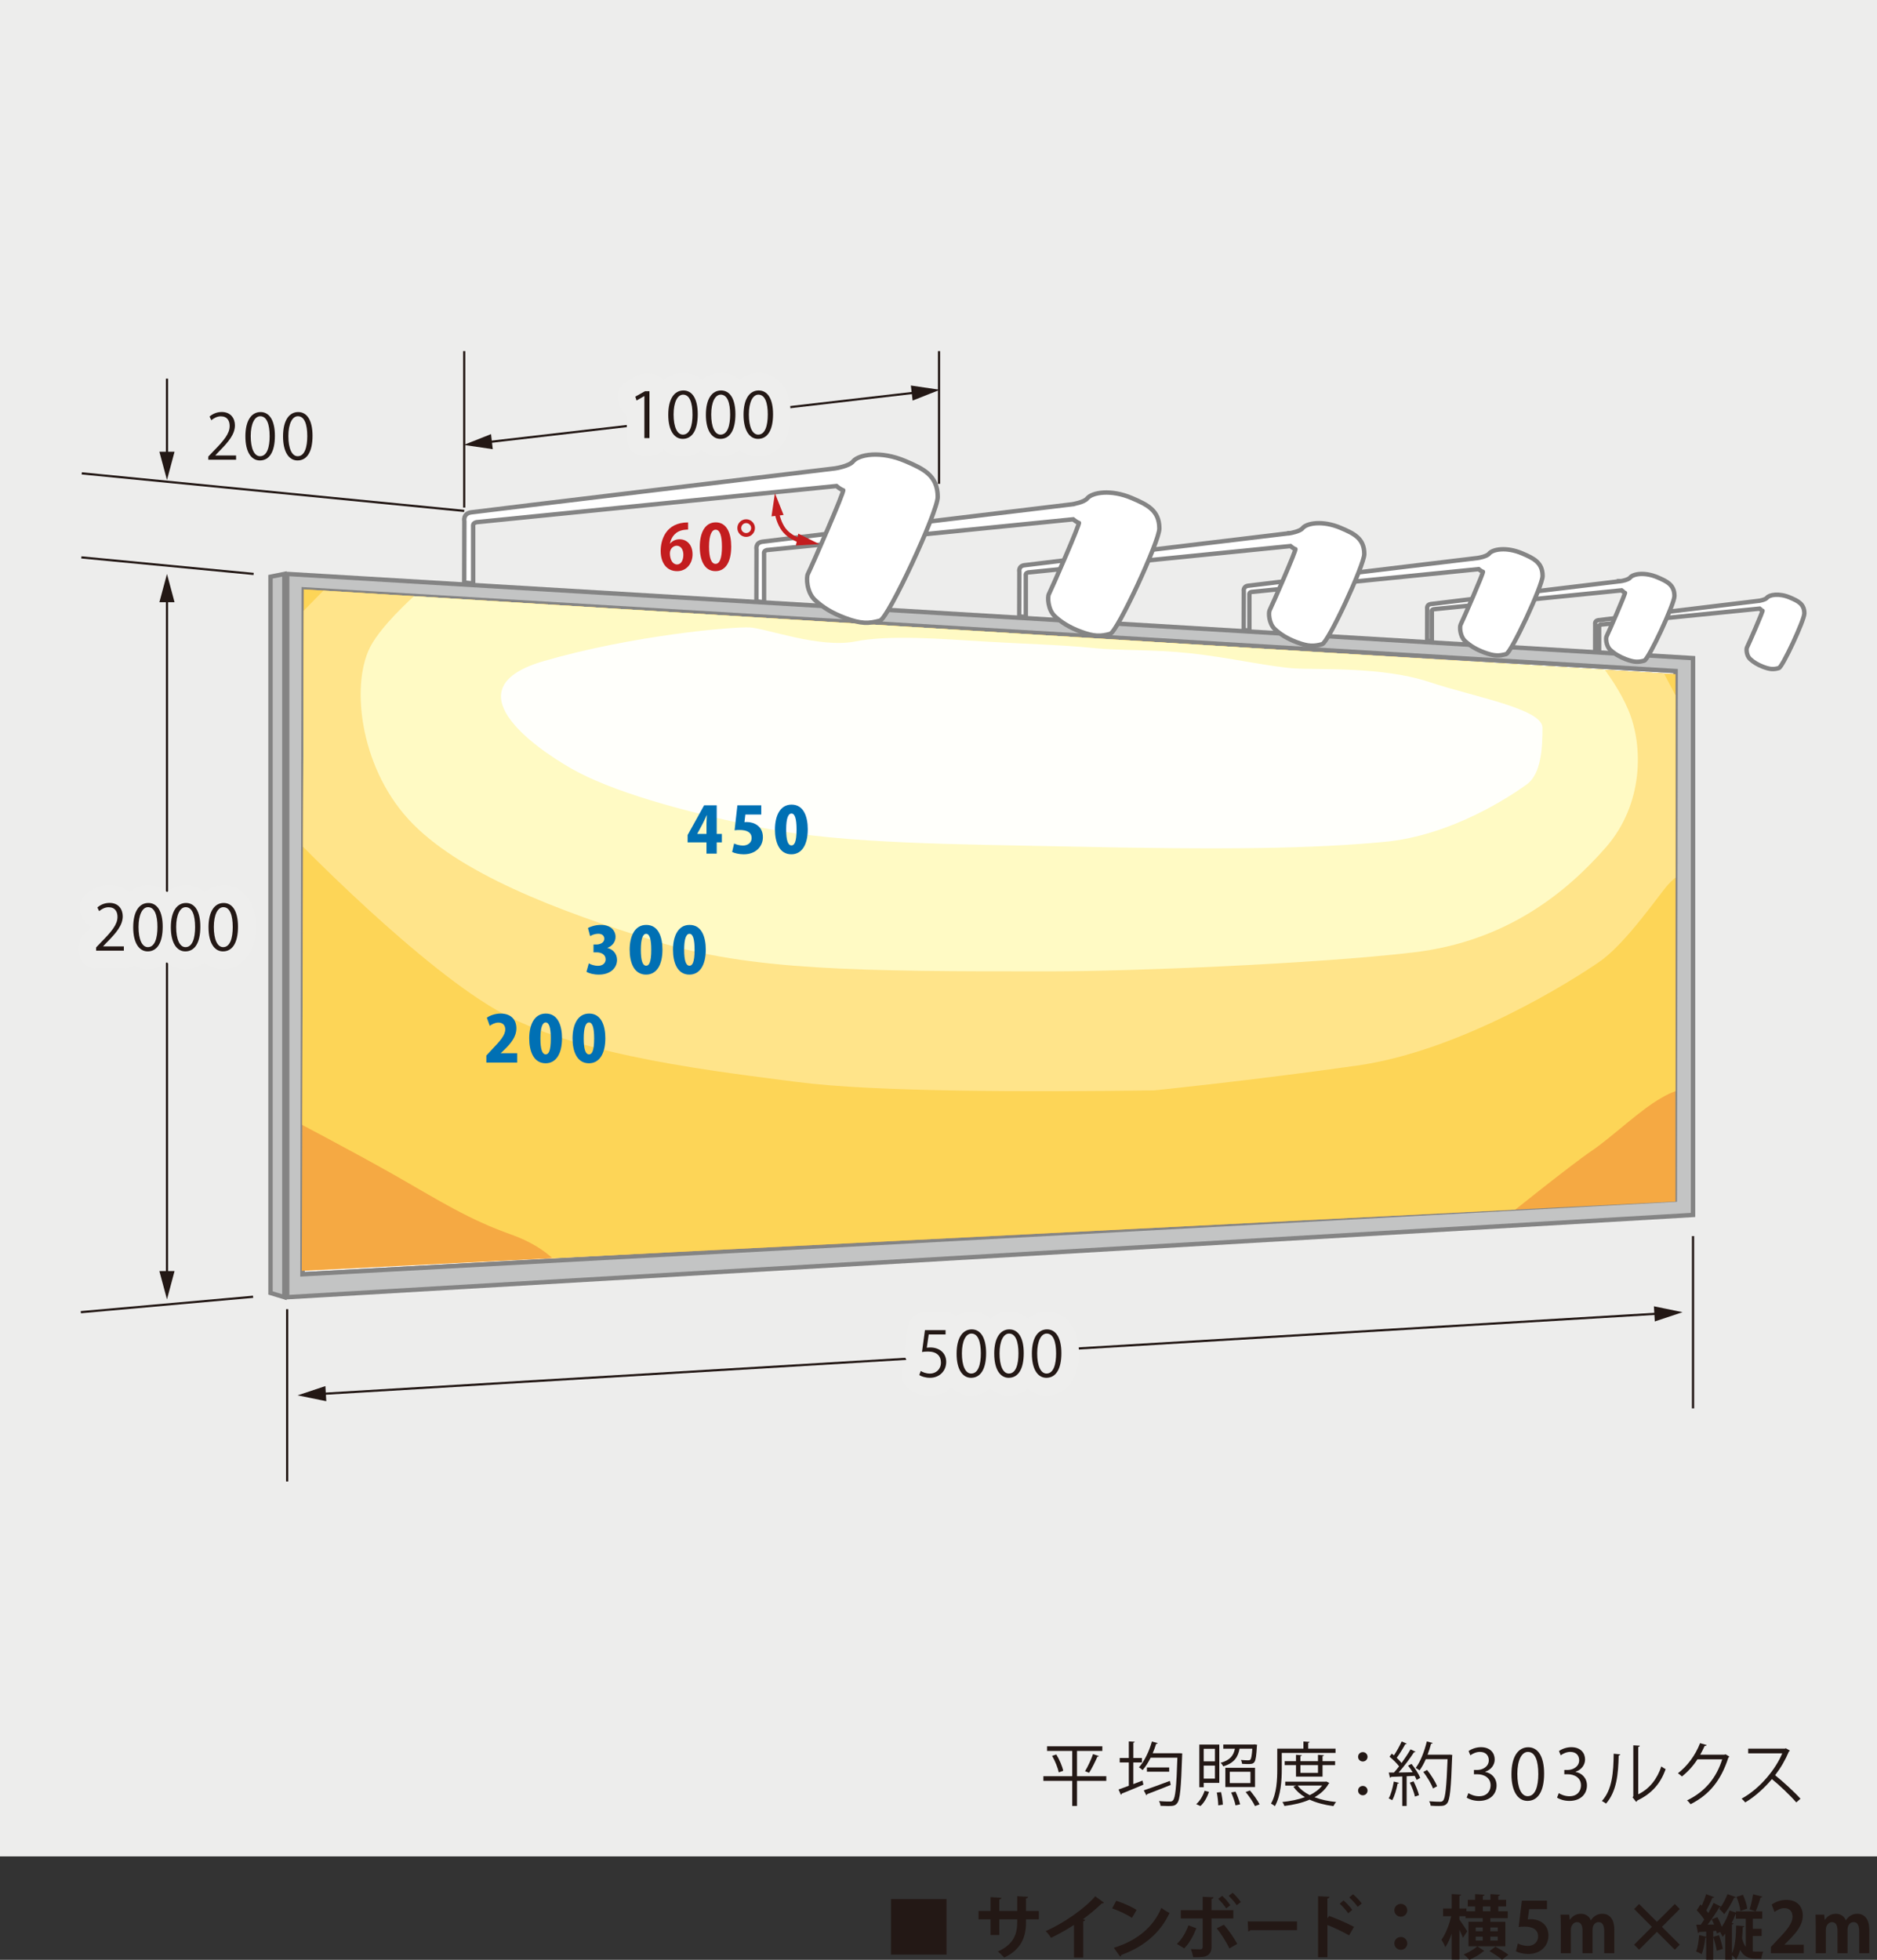 <?xml version="1.0" encoding="UTF-8"?>
<svg id="_レイヤー_2" data-name="レイヤー 2" xmlns="http://www.w3.org/2000/svg" width="213.376" height="222.742" xmlns:xlink="http://www.w3.org/1999/xlink" viewBox="0 0 213.376 222.742">
  <rect x="0" y="0" width="213.376" height="222.742" fill="#333333" stroke="none"/>
  <defs>
    <style>
      .cls-1 {
        clip-path: url(#clippath);
      }

      .cls-2, .cls-3, .cls-4, .cls-5, .cls-6 {
        fill: none;
      }

      .cls-2, .cls-7, .cls-8, .cls-9, .cls-10, .cls-11, .cls-12, .cls-13, .cls-14, .cls-15, .cls-16 {
        stroke-width: 0px;
      }

      .cls-17 {
        clip-path: url(#clippath-1);
      }

      .cls-18, .cls-19, .cls-4, .cls-5, .cls-6 {
        stroke-miterlimit: 10;
      }

      .cls-18, .cls-19, .cls-5 {
        stroke: #848484;
      }

      .cls-18, .cls-19, .cls-5, .cls-6 {
        stroke-width: .5px;
      }

      .cls-18, .cls-9 {
        fill: #fff;
      }

      .cls-19 {
        fill: #c3c4c4;
      }

      .cls-3 {
        stroke: #eeeeed;
        stroke-linecap: round;
        stroke-linejoin: round;
        stroke-width: 4px;
      }

      .cls-7 {
        fill: #231815;
      }

      .cls-8 {
        fill: #c31d1f;
      }

      .cls-10 {
        fill: #ffe48a;
      }

      .cls-11 {
        fill: #ededec;
      }

      .cls-12 {
        fill: #fffac4;
      }

      .cls-13 {
        fill: #f5a943;
      }

      .cls-14 {
        fill: #fffffb;
      }

      .cls-15 {
        fill: #fdd557;
      }

      .cls-16 {
        fill: #0070b4;
      }

      .cls-4 {
        stroke: #231815;
        stroke-width: .25px;
      }

      .cls-6 {
        stroke: #c31d1f;
      }
    </style>
    <clipPath id="clippath">
      <polygon class="cls-2" points="190.389 136.357 34.382 144.828 34.53 66.985 190.483 76.268 190.389 136.357"/>
    </clipPath>
    <clipPath id="clippath-1">
      <polygon class="cls-2" points="190.47 136.561 34.307 144.442 34.538 66.989 190.46 76.632 190.47 136.561"/>
    </clipPath>
  </defs>
  <g id="_レイヤー_1-2" data-name="レイヤー 1">
    <g>
      <rect class="cls-11" width="213.376" height="210.99"/>
      <g>
        <g>
          <line class="cls-4" x1="28.832" y1="65.23" x2="9.251" y2="63.351"/>
          <line class="cls-4" x1="52.769" y1="58.068" x2="9.294" y2="53.8"/>
          <line class="cls-4" x1="28.772" y1="147.385" x2="9.19" y2="149.136"/>
          <g>
            <line class="cls-4" x1="18.982" y1="67.858" x2="18.982" y2="145.055"/>
            <polygon class="cls-7" points="18.119 68.446 18.982 65.23 19.843 68.446 18.119 68.446"/>
            <polygon class="cls-7" points="18.119 144.467 18.982 147.683 19.843 144.467 18.119 144.467"/>
          </g>
          <g>
            <line class="cls-4" x1="18.982" y1="43.038" x2="18.982" y2="51.927"/>
            <polygon class="cls-7" points="18.119 51.34 18.982 54.556 19.843 51.34 18.119 51.34"/>
          </g>
          <g>
            <g>
              <path class="cls-7" d="m14.081,108.047h-3.155v-.363l.521-.548c1.265-1.282,1.908-2.058,1.908-2.927,0-.569-.25-1.097-1.018-1.097-.429,0-.814.235-1.068.441l-.2-.412c.327-.292.811-.521,1.382-.521,1.076,0,1.502.784,1.502,1.517,0,1.003-.705,1.858-1.808,2.969l-.421.442v.014h2.356v.484h0Z"/>
              <path class="cls-7" d="m15.143,105.397c0-1.866.725-2.769,1.721-2.769,1.013,0,1.632.953,1.632,2.698,0,1.851-.65,2.805-1.708,2.805-.969,0-1.646-.955-1.646-2.734h.001Zm2.756-.043c0-1.332-.32-2.25-1.069-2.25-.632,0-1.082.848-1.082,2.25s.392,2.293,1.061,2.293c.79,0,1.09-1.026,1.09-2.293h0Z"/>
              <path class="cls-7" d="m19.422,105.397c0-1.866.727-2.769,1.724-2.769,1.011,0,1.629.953,1.629,2.698,0,1.851-.647,2.805-1.708,2.805-.969,0-1.645-.955-1.645-2.734Zm2.756-.043c0-1.332-.321-2.25-1.069-2.25-.632,0-1.082.848-1.082,2.25s.392,2.293,1.063,2.293c.79,0,1.09-1.026,1.09-2.293h-.001Z"/>
              <path class="cls-7" d="m23.703,105.397c0-1.866.726-2.769,1.723-2.769,1.01,0,1.629.953,1.629,2.698,0,1.851-.647,2.805-1.708,2.805-.968,0-1.642-.955-1.642-2.734h-.001Zm2.754-.043c0-1.332-.321-2.25-1.065-2.25-.635,0-1.084.848-1.084,2.25s.392,2.293,1.06,2.293c.79,0,1.09-1.026,1.09-2.293h-.001Z"/>
            </g>
            <g>
              <path class="cls-3" d="m14.081,108.047h-3.155v-.363l.521-.548c1.265-1.282,1.908-2.058,1.908-2.927,0-.569-.25-1.097-1.018-1.097-.429,0-.814.235-1.068.441l-.2-.412c.327-.292.811-.521,1.382-.521,1.076,0,1.502.784,1.502,1.517,0,1.003-.705,1.858-1.808,2.969l-.421.442v.014h2.356v.484h0Z"/>
              <path class="cls-3" d="m15.143,105.397c0-1.866.725-2.769,1.721-2.769,1.013,0,1.632.953,1.632,2.698,0,1.851-.65,2.805-1.708,2.805-.969,0-1.646-.955-1.646-2.734h.001Zm2.756-.043c0-1.332-.32-2.25-1.069-2.25-.632,0-1.082.848-1.082,2.25s.392,2.293,1.061,2.293c.79,0,1.09-1.026,1.09-2.293h0Z"/>
              <path class="cls-3" d="m19.422,105.397c0-1.866.727-2.769,1.724-2.769,1.011,0,1.629.953,1.629,2.698,0,1.851-.647,2.805-1.708,2.805-.969,0-1.645-.955-1.645-2.734Zm2.756-.043c0-1.332-.321-2.25-1.069-2.25-.632,0-1.082.848-1.082,2.25s.392,2.293,1.063,2.293c.79,0,1.09-1.026,1.09-2.293h-.001Z"/>
              <path class="cls-3" d="m23.703,105.397c0-1.866.726-2.769,1.723-2.769,1.01,0,1.629.953,1.629,2.698,0,1.851-.647,2.805-1.708,2.805-.968,0-1.642-.955-1.642-2.734h-.001Zm2.754-.043c0-1.332-.321-2.25-1.065-2.25-.635,0-1.084.848-1.084,2.25s.392,2.293,1.06,2.293c.79,0,1.09-1.026,1.09-2.293h-.001Z"/>
            </g>
            <g>
              <path class="cls-7" d="m14.081,108.047h-3.155v-.363l.521-.548c1.265-1.282,1.908-2.058,1.908-2.927,0-.569-.25-1.097-1.018-1.097-.429,0-.814.235-1.068.441l-.2-.412c.327-.292.811-.521,1.382-.521,1.076,0,1.502.784,1.502,1.517,0,1.003-.705,1.858-1.808,2.969l-.421.442v.014h2.356v.484h0Z"/>
              <path class="cls-7" d="m15.143,105.397c0-1.866.725-2.769,1.721-2.769,1.013,0,1.632.953,1.632,2.698,0,1.851-.65,2.805-1.708,2.805-.969,0-1.646-.955-1.646-2.734h.001Zm2.756-.043c0-1.332-.32-2.25-1.069-2.25-.632,0-1.082.848-1.082,2.25s.392,2.293,1.061,2.293c.79,0,1.09-1.026,1.09-2.293h0Z"/>
              <path class="cls-7" d="m19.422,105.397c0-1.866.727-2.769,1.724-2.769,1.011,0,1.629.953,1.629,2.698,0,1.851-.647,2.805-1.708,2.805-.969,0-1.645-.955-1.645-2.734Zm2.756-.043c0-1.332-.321-2.25-1.069-2.25-.632,0-1.082.848-1.082,2.25s.392,2.293,1.063,2.293c.79,0,1.09-1.026,1.09-2.293h-.001Z"/>
              <path class="cls-7" d="m23.703,105.397c0-1.866.726-2.769,1.723-2.769,1.01,0,1.629.953,1.629,2.698,0,1.851-.647,2.805-1.708,2.805-.968,0-1.642-.955-1.642-2.734h-.001Zm2.754-.043c0-1.332-.321-2.25-1.065-2.25-.635,0-1.084.848-1.084,2.25s.392,2.293,1.06,2.293c.79,0,1.09-1.026,1.09-2.293h-.001Z"/>
            </g>
          </g>
          <g>
            <path class="cls-7" d="m26.836,52.251h-3.155v-.363l.519-.548c1.268-1.281,1.908-2.057,1.908-2.926,0-.569-.249-1.097-1.018-1.097-.426,0-.811.235-1.068.442l-.2-.413c.327-.292.811-.521,1.382-.521,1.076,0,1.502.782,1.502,1.516,0,1.003-.705,1.858-1.808,2.969l-.419.442v.013h2.358v.485h-.001Z"/>
            <path class="cls-7" d="m27.896,49.601c0-1.866.728-2.769,1.725-2.769,1.01,0,1.629.955,1.629,2.698,0,1.851-.647,2.805-1.708,2.805-.968,0-1.645-.953-1.645-2.734h-.001Zm2.756-.043c0-1.331-.321-2.25-1.068-2.25-.632,0-1.082.847-1.082,2.25s.391,2.293,1.063,2.293c.79,0,1.089-1.026,1.089-2.293h-.001Z"/>
            <path class="cls-7" d="m32.176,49.601c0-1.866.726-2.769,1.723-2.769,1.011,0,1.629.955,1.629,2.698,0,1.851-.647,2.805-1.708,2.805-.969,0-1.644-.953-1.644-2.734Zm2.754-.043c0-1.331-.32-2.25-1.066-2.25-.635,0-1.082.847-1.082,2.25s.392,2.293,1.059,2.293c.79,0,1.09-1.026,1.09-2.293Z"/>
          </g>
          <line class="cls-4" x1="32.643" y1="148.797" x2="32.643" y2="168.378"/>
          <line class="cls-4" x1="192.462" y1="140.49" x2="192.462" y2="160.072"/>
          <g>
            <line class="cls-4" x1="36.454" y1="158.431" x2="188.652" y2="149.294"/>
            <polygon class="cls-7" points="37.093 159.255 33.829 158.588 36.989 157.535 37.093 159.255"/>
            <polygon class="cls-7" points="188.116 150.19 191.274 149.136 188.014 148.468 188.116 150.19"/>
          </g>
          <g>
            <g>
              <path class="cls-7" d="m107.491,151.176v.49h-1.915l-.22,1.511c.113-.014.226-.029.413-.029.945,0,1.794.563,1.794,1.637,0,1.053-.784,1.809-1.837,1.809-.534,0-.984-.156-1.224-.313l.171-.463c.199.137.59.298,1.052.298.669,0,1.247-.49,1.24-1.26,0-.734-.471-1.245-1.468-1.245-.285,0-.505.021-.684.05l.334-2.485h2.343,0Z"/>
              <path class="cls-7" d="m108.745,153.861c0-1.866.726-2.769,1.723-2.769,1.011,0,1.632.955,1.632,2.698,0,1.851-.65,2.805-1.711,2.805-.966,0-1.644-.953-1.644-2.734Zm2.756-.043c0-1.332-.323-2.25-1.068-2.25-.635,0-1.084.847-1.084,2.25s.392,2.293,1.062,2.293c.79,0,1.09-1.026,1.09-2.293h-.001Z"/>
              <path class="cls-7" d="m113.023,153.861c0-1.866.726-2.769,1.723-2.769,1.013,0,1.632.955,1.632,2.698,0,1.851-.648,2.805-1.708,2.805-.968,0-1.645-.953-1.645-2.734h-.001Zm2.755-.043c0-1.332-.32-2.25-1.068-2.25-.633,0-1.082.847-1.082,2.25s.392,2.293,1.061,2.293c.79,0,1.089-1.026,1.089-2.293Z"/>
              <path class="cls-7" d="m117.302,153.861c0-1.866.727-2.769,1.724-2.769,1.011,0,1.631.955,1.631,2.698,0,1.851-.647,2.805-1.708,2.805-.969,0-1.645-.953-1.645-2.734h-.001Zm2.755-.043c0-1.332-.32-2.25-1.068-2.25-.633,0-1.082.847-1.082,2.25s.392,2.293,1.061,2.293c.79,0,1.09-1.026,1.09-2.293h-.001Z"/>
            </g>
            <g>
              <path class="cls-3" d="m107.491,151.176v.49h-1.915l-.22,1.511c.113-.014.226-.029.413-.029.945,0,1.794.563,1.794,1.637,0,1.053-.784,1.809-1.837,1.809-.534,0-.984-.156-1.224-.313l.171-.463c.199.137.59.298,1.052.298.669,0,1.247-.49,1.24-1.26,0-.734-.471-1.245-1.468-1.245-.285,0-.505.021-.684.05l.334-2.485h2.343,0Z"/>
              <path class="cls-3" d="m108.745,153.861c0-1.866.726-2.769,1.723-2.769,1.011,0,1.632.955,1.632,2.698,0,1.851-.65,2.805-1.711,2.805-.966,0-1.644-.953-1.644-2.734Zm2.756-.043c0-1.332-.323-2.25-1.068-2.25-.635,0-1.084.847-1.084,2.25s.392,2.293,1.062,2.293c.79,0,1.09-1.026,1.09-2.293h-.001Z"/>
              <path class="cls-3" d="m113.023,153.861c0-1.866.726-2.769,1.723-2.769,1.013,0,1.632.955,1.632,2.698,0,1.851-.648,2.805-1.708,2.805-.968,0-1.645-.953-1.645-2.734h-.001Zm2.755-.043c0-1.332-.32-2.25-1.068-2.25-.633,0-1.082.847-1.082,2.25s.392,2.293,1.061,2.293c.79,0,1.089-1.026,1.089-2.293Z"/>
              <path class="cls-3" d="m117.302,153.861c0-1.866.727-2.769,1.724-2.769,1.011,0,1.631.955,1.631,2.698,0,1.851-.647,2.805-1.708,2.805-.969,0-1.645-.953-1.645-2.734h-.001Zm2.755-.043c0-1.332-.32-2.25-1.068-2.25-.633,0-1.082.847-1.082,2.25s.392,2.293,1.061,2.293c.79,0,1.09-1.026,1.09-2.293h-.001Z"/>
            </g>
            <g>
              <path class="cls-7" d="m107.491,151.176v.49h-1.915l-.22,1.511c.113-.014.226-.029.413-.029.945,0,1.794.563,1.794,1.637,0,1.053-.784,1.809-1.837,1.809-.534,0-.984-.156-1.224-.313l.171-.463c.199.137.59.298,1.052.298.669,0,1.247-.49,1.24-1.26,0-.734-.471-1.245-1.468-1.245-.285,0-.505.021-.684.05l.334-2.485h2.343,0Z"/>
              <path class="cls-7" d="m108.745,153.861c0-1.866.726-2.769,1.723-2.769,1.011,0,1.632.955,1.632,2.698,0,1.851-.65,2.805-1.711,2.805-.966,0-1.644-.953-1.644-2.734Zm2.756-.043c0-1.332-.323-2.25-1.068-2.25-.635,0-1.084.847-1.084,2.25s.392,2.293,1.062,2.293c.79,0,1.09-1.026,1.09-2.293h-.001Z"/>
              <path class="cls-7" d="m113.023,153.861c0-1.866.726-2.769,1.723-2.769,1.013,0,1.632.955,1.632,2.698,0,1.851-.648,2.805-1.708,2.805-.968,0-1.645-.953-1.645-2.734h-.001Zm2.755-.043c0-1.332-.32-2.25-1.068-2.25-.633,0-1.082.847-1.082,2.25s.392,2.293,1.061,2.293c.79,0,1.089-1.026,1.089-2.293Z"/>
              <path class="cls-7" d="m117.302,153.861c0-1.866.727-2.769,1.724-2.769,1.011,0,1.631.955,1.631,2.698,0,1.851-.647,2.805-1.708,2.805-.969,0-1.645-.953-1.645-2.734h-.001Zm2.755-.043c0-1.332-.32-2.25-1.068-2.25-.633,0-1.082.847-1.082,2.25s.392,2.293,1.061,2.293c.79,0,1.09-1.026,1.09-2.293h-.001Z"/>
            </g>
          </g>
          <line class="cls-4" x1="52.769" y1="57.687" x2="52.769" y2="39.906"/>
          <line class="cls-4" x1="106.749" y1="54.99" x2="106.749" y2="39.906"/>
          <g>
            <line class="cls-4" x1="55.336" y1="50.264" x2="104.23" y2="44.604"/>
            <polygon class="cls-7" points="56.017 51.053 52.723 50.566 55.82 49.341 56.017 51.053"/>
            <polygon class="cls-7" points="103.746 45.529 106.84 44.302 103.546 43.815 103.746 45.529"/>
          </g>
          <g>
            <g>
              <path class="cls-7" d="m73.253,49.794v-4.777h-.014l-.876.505-.141-.442,1.103-.619h.505v5.334h-.577Z"/>
              <path class="cls-7" d="m75.968,47.146c0-1.866.725-2.769,1.723-2.769,1.01,0,1.629.955,1.629,2.698,0,1.851-.647,2.805-1.708,2.805-.969,0-1.644-.955-1.644-2.734Zm2.754-.042c0-1.332-.32-2.25-1.066-2.25-.635,0-1.082.848-1.082,2.25s.392,2.293,1.06,2.293c.792,0,1.09-1.026,1.09-2.293h-.001Z"/>
              <path class="cls-7" d="m80.246,47.146c0-1.866.726-2.769,1.723-2.769,1.011,0,1.632.955,1.632,2.698,0,1.851-.65,2.805-1.711,2.805-.966,0-1.644-.955-1.644-2.734Zm2.756-.042c0-1.332-.322-2.25-1.068-2.25-.635,0-1.084.848-1.084,2.25s.392,2.293,1.063,2.293c.79,0,1.09-1.026,1.09-2.293h-.001Z"/>
              <path class="cls-7" d="m84.525,47.146c0-1.866.726-2.769,1.723-2.769,1.013,0,1.632.955,1.632,2.698,0,1.851-.648,2.805-1.708,2.805-.968,0-1.646-.955-1.646-2.734h0Zm2.756-.042c0-1.332-.32-2.25-1.068-2.25-.632,0-1.082.848-1.082,2.25s.392,2.293,1.061,2.293c.79,0,1.089-1.026,1.089-2.293Z"/>
            </g>
            <g>
              <path class="cls-3" d="m73.253,49.794v-4.777h-.014l-.876.505-.141-.442,1.103-.619h.505v5.334h-.577Z"/>
              <path class="cls-3" d="m75.968,47.146c0-1.866.725-2.769,1.723-2.769,1.01,0,1.629.955,1.629,2.698,0,1.851-.647,2.805-1.708,2.805-.969,0-1.644-.955-1.644-2.734Zm2.754-.042c0-1.332-.32-2.25-1.066-2.25-.635,0-1.082.848-1.082,2.25s.392,2.293,1.06,2.293c.792,0,1.09-1.026,1.09-2.293h-.001Z"/>
              <path class="cls-3" d="m80.246,47.146c0-1.866.726-2.769,1.723-2.769,1.011,0,1.632.955,1.632,2.698,0,1.851-.65,2.805-1.711,2.805-.966,0-1.644-.955-1.644-2.734Zm2.756-.042c0-1.332-.322-2.25-1.068-2.25-.635,0-1.084.848-1.084,2.25s.392,2.293,1.063,2.293c.79,0,1.09-1.026,1.09-2.293h-.001Z"/>
              <path class="cls-3" d="m84.525,47.146c0-1.866.726-2.769,1.723-2.769,1.013,0,1.632.955,1.632,2.698,0,1.851-.648,2.805-1.708,2.805-.968,0-1.646-.955-1.646-2.734h0Zm2.756-.042c0-1.332-.32-2.25-1.068-2.25-.632,0-1.082.848-1.082,2.25s.392,2.293,1.061,2.293c.79,0,1.089-1.026,1.089-2.293Z"/>
            </g>
            <g>
              <path class="cls-7" d="m73.253,49.794v-4.777h-.014l-.876.505-.141-.442,1.103-.619h.505v5.334h-.577Z"/>
              <path class="cls-7" d="m75.968,47.146c0-1.866.725-2.769,1.723-2.769,1.01,0,1.629.955,1.629,2.698,0,1.851-.647,2.805-1.708,2.805-.969,0-1.644-.955-1.644-2.734Zm2.754-.042c0-1.332-.32-2.25-1.066-2.25-.635,0-1.082.848-1.082,2.25s.392,2.293,1.06,2.293c.792,0,1.09-1.026,1.09-2.293h-.001Z"/>
              <path class="cls-7" d="m80.246,47.146c0-1.866.726-2.769,1.723-2.769,1.011,0,1.632.955,1.632,2.698,0,1.851-.65,2.805-1.711,2.805-.966,0-1.644-.955-1.644-2.734Zm2.756-.042c0-1.332-.322-2.25-1.068-2.25-.635,0-1.084.848-1.084,2.25s.392,2.293,1.063,2.293c.79,0,1.09-1.026,1.09-2.293h-.001Z"/>
              <path class="cls-7" d="m84.525,47.146c0-1.866.726-2.769,1.723-2.769,1.013,0,1.632.955,1.632,2.698,0,1.851-.648,2.805-1.708,2.805-.968,0-1.646-.955-1.646-2.734h0Zm2.756-.042c0-1.332-.32-2.25-1.068-2.25-.632,0-1.082.848-1.082,2.25s.392,2.293,1.061,2.293c.79,0,1.089-1.026,1.089-2.293Z"/>
            </g>
          </g>
          <g>
            <g>
              <polygon class="cls-19" points="192.462 138.086 32.643 147.433 32.643 65.23 192.462 74.8 192.462 138.086"/>
              <polygon class="cls-19" points="30.75 146.951 32.325 147.431 32.325 65.23 30.75 65.549 30.75 146.951"/>
              <g>
                <polygon class="cls-9" points="190.389 136.357 34.382 144.828 34.53 66.985 190.483 76.268 190.389 136.357"/>
                <g class="cls-1">
                  <polygon class="cls-18" points="190.389 136.426 34.382 144.828 34.53 66.985 190.483 76.268 190.389 136.426"/>
                </g>
                <polygon class="cls-5" points="190.389 136.357 34.382 144.828 34.53 66.985 190.483 76.268 190.389 136.357"/>
              </g>
            </g>
            <g class="cls-17">
              <g>
                <polygon class="cls-13" points="30.519 62.704 191.755 73.614 191.768 138.731 30.26 147.56 30.519 62.704"/>
                <path class="cls-15" d="m64.067,144.481s-1.374-2.551-6.013-4.19c-4.706-1.661-8.196-3.867-12.854-6.534-4.722-2.702-12.853-6.963-12.853-6.963,0,0-1.028-62.263-.187-62.209.839.055,6.363.735,6.363.735l146.481,8.713s3.245-.659,4.25.281c1.003.935,2.5.909,2.5.909l-.588,48.996s.199-.876-2.307.563c-2.53,1.449-5.595,4.446-7.97,6.052-2.395,1.62-10.358,8.023-10.358,8.023l-106.466,5.623h.001Z"/>
                <path class="cls-10" d="m131.212,123.927c-13.776.189-31.887.187-40.508-.943-8.858-1.161-24.29-2.86-33.369-7.69-9.331-4.964-24.054-20.238-24.054-20.238l.072-24.444,5.172-5.291,150.229,10.457,2.305,4.364.004,19.237s-.5.167-1.4,1.12c-.905.955-4.756,6.675-7.837,8.808-3.118,2.161-15.735,10.135-27.579,11.805-12.358,1.742-23.035,2.814-23.035,2.814h0Z"/>
                <path class="cls-12" d="m119.773,110.397c-22.352.029-34.446-.105-45.225-3.422-11.147-3.433-22.523-7.766-28.105-13.849-5.674-6.188-6.634-15.778-4.165-19.946,2.451-4.14,9.999-9.786,9.999-9.786l127.371,9.4s3.721,3.777,5.461,7.898c1.729,4.095,1.729,10.724-2.562,15.623-4.362,4.979-11.146,10.67-21.867,11.931-11.144,1.311-32.058,2.141-40.908,2.151Z"/>
                <path class="cls-14" d="m120.558,96.195c-10.941-.243-24.632-.255-33.769-2.087-9.406-1.887-17.431-4.237-21.822-6.748-4.449-2.546-13.681-9.156-3.189-12.212,10.169-2.96,21.613-3.944,23.482-3.832,1.859.112,7.92,2.383,11.948,1.591,3.978-.781,9.914-.28,14.557-.003,4.575.275,9.077.391,12.382.735,3.266.342,6.747.137,11.162.608,4.349.466,9.105,1.56,11.922,1.724,2.79.162,9.989-.208,15.241,1.542,5.156,1.72,12.876,3.035,12.875,5.206,0,2.172-.108,5.234-1.805,6.447-1.707,1.224-8.432,5.804-16.219,6.525-8.01.739-17.445.931-36.764.501v.003Z"/>
              </g>
            </g>
            <g>
              <path class="cls-18" d="m199.997,68.283s.677-.11.863-.339c.287-.355,1.386-.559,2.643-.02.894.385,1.616.718,1.616,1.798,0,.756-2.484,6.098-2.901,6.209-.558.154-.942.178-1.773-.137-.63-.241-1.102-.527-1.504-.902-.401-.379-.438-1.12-.345-1.303.164-.321,1.871-4.215,1.77-4.215s-.337-.2-.337-.2l-18.08,1.816s-.109.03-.139.078c-.039.059-.024.142-.024.142v2.852l-.45-.045.007-3.069s-.084-.394.339-.456c.427-.059,18.312-2.21,18.312-2.21h.001Z"/>
              <path class="cls-18" d="m184.295,66.045s.801-.13,1.02-.401c.338-.419,1.638-.66,3.126-.022,1.057.455,1.909.849,1.909,2.124,0,.894-2.936,7.207-3.428,7.34-.659.181-1.112.209-2.095-.163-.744-.284-1.303-.623-1.778-1.068-.473-.447-.518-1.324-.408-1.54.195-.379,2.212-4.981,2.092-4.981s-.398-.237-.398-.237l-21.372,2.147s-.13.036-.164.091c-.047.071-.028.168-.028.168v3.372l-.533-.053.008-3.628s-.1-.467.402-.538c.504-.071,21.647-2.613,21.647-2.613h-.001Z"/>
              <path class="cls-18" d="m168.042,63.412s.968-.155,1.233-.484c.409-.509,1.98-.797,3.777-.026,1.277.55,2.309,1.024,2.309,2.566,0,1.081-3.549,8.709-4.145,8.874-.794.216-1.344.25-2.531-.203-.901-.341-1.575-.75-2.147-1.287-.572-.542-.625-1.6-.493-1.861.235-.459,2.673-6.019,2.529-6.019s-.483-.287-.483-.287l-25.829,2.594s-.157.045-.199.11c-.057.087-.034.206-.034.206v4.075l-.643-.064.011-4.384s-.121-.564.487-.648c.61-.087,26.16-3.161,26.16-3.161h-.001Z"/>
              <path class="cls-18" d="m146.644,60.598s1.118-.181,1.424-.559c.471-.588,2.285-.919,4.359-.032,1.475.631,2.665,1.182,2.665,2.961,0,1.248-4.098,10.057-4.785,10.244-.917.25-1.55.291-2.922-.229-1.039-.397-1.817-.871-2.479-1.49-.661-.626-.723-1.848-.568-2.149.272-.529,3.086-6.947,2.918-6.947-.166-.001-.556-.333-.556-.333l-29.819,2.996s-.18.051-.23.128c-.064.099-.038.237-.038.237v4.706l-.742-.075.011-5.065s-.138-.647.563-.747c.702-.099,30.2-3.648,30.2-3.648h-.001Z"/>
              <path class="cls-18" d="m121.928,57.307s1.306-.213,1.662-.655c.551-.684,2.671-1.073,5.092-.037,1.723.739,3.113,1.383,3.113,3.46,0,1.458-4.783,11.745-5.586,11.964-1.07.292-1.812.338-3.412-.27-1.214-.462-2.124-1.014-2.896-1.738-.772-.73-.844-2.157-.664-2.508.317-.618,3.604-8.115,3.408-8.115-.195,0-.651-.385-.651-.385l-34.821,3.495s-.212.062-.268.149c-.076.118-.047.277-.047.277v5.497l-.867-.088.013-5.911s-.162-.759.656-.874c.821-.116,35.267-4.258,35.267-4.258v-.003Z"/>
              <path class="cls-18" d="m95.005,53.224s1.535-.247,1.955-.768c.647-.806,3.138-1.264,5.983-.043,2.024.868,3.658,1.625,3.658,4.065,0,1.716-5.622,13.805-6.567,14.061-1.258.342-2.129.396-4.008-.318-1.427-.539-2.496-1.189-3.404-2.043-.906-.855-.991-2.534-.78-2.947.373-.725,4.236-9.536,4.007-9.536-.227-.001-.765-.455-.765-.455l-40.925,4.111s-.249.071-.316.175c-.089.137-.055.325-.055.325v6.459l-1.018-.103.016-6.948s-.191-.893.772-1.027c.964-.138,41.448-5.006,41.448-5.006h-.001Z"/>
            </g>
          </g>
          <g>
            <path class="cls-6" d="m88.28,58.15c.163.806.458,1.673.997,2.254.494.531,1.149.867,1.78,1.077"/>
            <polygon class="cls-8" points="87.705 58.688 88.091 56.052 89.076 58.527 87.705 58.688"/>
            <polygon class="cls-8" points="90.475 62 93.134 61.841 90.751 60.651 90.475 62"/>
          </g>
          <g>
            <path class="cls-8" d="m76.19,61.769c.234-.285.605-.477,1.065-.477.835,0,1.474.634,1.474,1.709,0,1.018-.661,1.916-1.75,1.916-1.219,0-1.873-.976-1.873-2.293,0-1.232.554-3.247,3.118-3.247v.811c-.134,0-.285.014-.462.036-.989.135-1.46.834-1.598,1.545h.025Zm1.495,1.282c0-.563-.271-1.026-.763-1.026-.313,0-.769.271-.769.876.013.697.298,1.253.821,1.253.46,0,.711-.498.711-1.103Z"/>
            <path class="cls-8" d="m79.55,62.161c0-1.638.605-2.792,1.815-2.792,1.268,0,1.759,1.253,1.759,2.748,0,1.78-.663,2.798-1.794,2.798-1.255,0-1.78-1.254-1.78-2.756h0Zm1.795,1.923c.484,0,.725-.682.725-1.944,0-1.218-.22-1.937-.718-1.937-.456,0-.748.655-.748,1.937,0,1.274.264,1.944.735,1.944h.007Z"/>
            <path class="cls-8" d="m85.822,60.016c0,.556-.447,1.005-.997,1.005-.556,0-1.003-.448-1.003-1.005,0-.548.447-.997,1.003-.997.563,0,.997.463.997.997Zm-1.56,0c0,.313.25.569.563.569.305,0,.563-.256.563-.569,0-.306-.258-.563-.563-.563-.327,0-.563.271-.563.563Z"/>
          </g>
        </g>
        <g>
          <path class="cls-16" d="m81.476,97.018h-1.164v-1.278h-2.145v-.831l1.878-3.381h1.431v3.251h.585v.961h-.585v1.278Zm-2.21-2.239h1.047v-1.119c0-.31.03-.68.043-1.005h-.022c-.151.325-.289.651-.463.982l-.606,1.127v.014h.001Z"/>
          <path class="cls-16" d="m86.539,91.528v1.047h-1.807l-.101.867c.085-.007.166-.014.252-.014.852,0,1.842.469,1.842,1.727,0,1.04-.802,1.944-2.174,1.944-.548,0-1.055-.13-1.322-.267l.224-.961c.231.108.606.231,1.011.231.513,0,.982-.302.982-.852,0-.614-.492-.918-1.366-.918-.224,0-.397.007-.571.036l.318-2.839h2.71Z"/>
          <path class="cls-16" d="m88.097,94.288c0-1.546.571-2.839,1.886-2.839,1.416,0,1.842,1.437,1.842,2.802,0,1.791-.693,2.847-1.865,2.847-1.4,0-1.863-1.431-1.863-2.81Zm2.456-.014c0-1.178-.18-1.813-.577-1.813-.376,0-.606.564-.606,1.813s.209,1.813.606,1.813c.304,0,.577-.318.577-1.813Z"/>
        </g>
        <g>
          <path class="cls-16" d="m69.059,107.743c.6.145,1.084.635,1.084,1.358,0,.924-.767,1.669-2.066,1.669-.6,0-1.127-.145-1.408-.318l.267-.961c.209.13.643.281,1.032.281.564,0,.881-.325.881-.736,0-.55-.492-.796-1.018-.796h-.362v-.889h.325c.405,0,.903-.195.903-.656,0-.333-.238-.571-.693-.571-.354,0-.707.145-.918.267l-.246-.91c.289-.18.874-.362,1.473-.362,1.084,0,1.662.622,1.662,1.358,0,.564-.339,1.019-.918,1.251v.014h.001Z"/>
          <path class="cls-16" d="m71.579,107.96c0-1.546.571-2.839,1.886-2.839,1.416,0,1.842,1.437,1.842,2.802,0,1.791-.693,2.847-1.863,2.847-1.402,0-1.863-1.431-1.863-2.81h-.001Zm2.456-.014c0-1.178-.18-1.813-.579-1.813-.376,0-.606.564-.606,1.813s.209,1.813.606,1.813c.304,0,.579-.318.579-1.813Z"/>
          <path class="cls-16" d="m76.504,107.96c0-1.546.571-2.839,1.886-2.839,1.416,0,1.842,1.437,1.842,2.802,0,1.791-.693,2.847-1.863,2.847-1.4,0-1.863-1.431-1.863-2.81h-.001Zm2.456-.014c0-1.178-.18-1.813-.579-1.813-.376,0-.606.564-.606,1.813s.209,1.813.606,1.813c.304,0,.579-.318.579-1.813Z"/>
        </g>
        <g>
          <path class="cls-16" d="m58.79,120.765h-3.503v-.796l.635-.685c.947-.99,1.516-1.633,1.516-2.297,0-.418-.252-.765-.78-.765-.368,0-.73.188-.982.368l-.331-.924c.339-.246.939-.469,1.567-.469,1.235,0,1.791.759,1.791,1.675,0,.96-.635,1.712-1.307,2.377l-.463.441v.014h1.857v1.063h0Z"/>
          <path class="cls-16" d="m60.161,118.036c0-1.546.571-2.839,1.886-2.839,1.416,0,1.842,1.437,1.842,2.802,0,1.791-.693,2.847-1.863,2.847-1.402,0-1.863-1.431-1.863-2.81h-.001Zm2.456-.014c0-1.177-.18-1.813-.577-1.813-.376,0-.606.564-.606,1.813s.209,1.813.606,1.813c.302,0,.577-.318.577-1.813Z"/>
          <path class="cls-16" d="m65.086,118.036c0-1.546.571-2.839,1.886-2.839,1.416,0,1.842,1.437,1.842,2.802,0,1.791-.693,2.847-1.865,2.847-1.4,0-1.863-1.431-1.863-2.81Zm2.456-.014c0-1.177-.18-1.813-.579-1.813-.376,0-.606.564-.606,1.813s.209,1.813.606,1.813c.304,0,.579-.318.579-1.813Z"/>
        </g>
      </g>
      <g>
        <path class="cls-7" d="m101.287,215.839h6.312v6.312h-6.312v-6.312Z"/>
        <path class="cls-7" d="m118.096,218.143h-1.458v.347c0,1.649-.552,3.085-2.475,4-.183-.205-.483-.505-.727-.686,1.805-.813,2.2-2.012,2.2-3.306v-.355h-2.036v1.783h-.994v-1.783h-1.364v-.947h1.364v-1.578l1.233.079c-.008.079-.087.174-.239.197v1.302h2.036v-1.681l1.237.071c-.008.087-.084.158-.237.181v1.428h1.458v.947h.001Z"/>
        <path class="cls-7" d="m125.497,216.249c-.046.063-.126.095-.251.087-.617.6-1.382,1.239-2.132,1.791.088.024.175.063.254.087-.026.071-.095.134-.229.15v4.119h-1.049v-3.708c-.701.473-1.752,1.057-2.619,1.475-.126-.221-.393-.584-.598-.765,2.057-.915,4.425-2.556,5.632-3.961l.994.726h-.001Z"/>
        <path class="cls-7" d="m126.893,216.036c.789.245,1.737.663,2.312,1.041l-.522.899c-.568-.379-1.498-.813-2.255-1.081l.466-.86Zm-.27,5.341c2.662-.821,4.488-2.367,5.403-4.537.291.237.631.426.922.584-.978,2.154-2.861,3.834-5.473,4.758-.016.087-.062.174-.133.205l-.719-1.01Z"/>
        <path class="cls-7" d="m136.001,219.162c-.362.907-.811,1.712-1.379,2.28l-.83-.505c.537-.513.986-1.215,1.31-2.114l.899.339h0Zm1.725-1.12v3.227c0,.513-.191.836-.521,1.002-.331.181-.764.181-1.56.174-.046-.252-.157-.639-.267-.915.347.016.899.024,1.056.024.213,0,.284-.095.284-.268v-3.243h-2.485v-.939h2.485v-1.523l1.237.055c-.008.095-.08.166-.229.189v1.278h2.476v.939h-2.477Zm1.404.71c.56.639,1.165,1.529,1.52,2.178l-.898.521c-.298-.663-.969-1.728-1.436-2.288l.814-.41h0Zm-.189-3.274c.323.276.718.757.923,1.065l-.473.355c-.191-.3-.621-.828-.906-1.081l.458-.339h-.001Zm1.19-.355c.331.3.726.75.928,1.057l-.466.355c-.196-.3-.638-.797-.911-1.065l.448-.347Z"/>
        <path class="cls-7" d="m141.843,218.379h5.6v.994h-5.32c-.038.079-.134.134-.226.15l-.054-1.144h0Z"/>
        <path class="cls-7" d="m153.367,219.965c-.655-.379-1.687-.868-2.468-1.183v3.669h-1.059v-6.935l1.294.063c-.008.095-.072.174-.237.197v2.249l.196-.268c.868.308,2.053.828,2.832,1.239l-.56.97h.001Zm-.631-3.969c.3.252.735.718.986,1.073l-.458.387c-.205-.3-.655-.821-.964-1.089l.434-.371h.001Zm1.081-.702c.331.284.765.718.986,1.049l-.458.379c-.197-.292-.647-.797-.963-1.065l.434-.363Z"/>
        <path class="cls-7" d="m159.977,217.118c0,.402-.331.726-.732.726-.404,0-.735-.323-.735-.726,0-.41.331-.734.735-.734.416,0,.732.339.732.734Zm0,3.756c0,.41-.331.734-.732.734-.404,0-.735-.323-.735-.734,0-.402.331-.726.735-.726.416,0,.732.339.732.726Z"/>
        <path class="cls-7" d="m171.127,218.419v2.785h-4.19v-2.785h1.617v-.41h-1.949v-.221h-.703v.379c.213.276.773,1.136.894,1.333l-.483.734c-.087-.229-.245-.576-.41-.907v3.385h-.876v-2.951c-.202.608-.458,1.16-.725,1.546-.087-.252-.293-.623-.434-.844.464-.631.892-1.728,1.105-2.675h-.924v-.876h.978v-1.64l1.081.063c-.008.071-.062.118-.205.142v1.436h.798v.316h.986v-.552h-.83v-.75h.83v-.647l1.081.063c-.011.071-.064.118-.197.142v.442h.86v-.647l1.089.063c-.011.079-.064.118-.197.142v.442h.892v.75h-.892v.552h1.081v.781h-1.98v.41h1.703Zm-2.376,3.322c-.024.024-.078.039-.134.047-.339.316-1.04.726-1.585.955-.151-.181-.426-.45-.633-.615.544-.213,1.207-.608,1.546-.923l.803.537h.001Zm-.994-2.675v.434h.798v-.434h-.798Zm0,1.491h.798v-.45h-.798v.45Zm.814-3.882v.552h.86v-.552h-.86Zm2.185,6.059c-.3-.268-.956-.694-1.436-.978l.679-.505c.466.252,1.135.647,1.474.915l-.717.568Zm-.49-3.235v-.434h-.843v.434h.843Zm0,1.057v-.45h-.843v.45h.843Z"/>
        <path class="cls-7" d="m175.859,216.02v.963h-2.026l-.159,1.168c.11-.016.205-.024.331-.024,1.043,0,2.021.584,2.021,1.87,0,1.144-.876,2.083-2.28,2.083-.59,0-1.127-.15-1.42-.308l.229-.884c.237.126.671.276,1.13.276.606,0,1.166-.387,1.166-1.073,0-.718-.529-1.12-1.539-1.12-.267,0-.472.016-.671.039l.362-2.99h2.856,0Z"/>
        <path class="cls-7" d="m183.509,221.993h-1.143v-2.485c0-.631-.175-1.049-.639-1.049-.323,0-.685.252-.685.868v2.667h-1.145v-2.596c0-.521-.164-.939-.621-.939-.323,0-.703.3-.703.892v2.643h-1.141v-3.069c0-.513-.016-.931-.033-1.318h.993l.057.584h.022c.205-.316.593-.679,1.248-.679.534,0,.945.284,1.12.734h.016c.362-.537.811-.734,1.302-.734.765,0,1.356.544,1.356,1.815v2.667h-.003Z"/>
        <path class="cls-7" d="m190.955,221.024l-.567.568-2.029-2.028-2.026,2.028-.568-.568,2.026-2.028-2.026-2.028.568-.568,2.026,2.028,2.029-2.028.567.568-2.026,2.028,2.026,2.028Z"/>
        <path class="cls-7" d="m199.257,220.038v1.744c.164.032.268.032,1.193.032-.103.189-.205.584-.229.805h-.655c-.721,0-1.319-.221-1.753-1.002-.103.402-.262.781-.467,1.097-.092-.158-.283-.355-.458-.489v.497h-.765v-2.959c-.095.126-.197.252-.301.363-.054-.126-.172-.355-.283-.544l-.372.166c-.016-.087-.038-.189-.062-.3l-.347.032v3.243h-.798v-2.509c-.024.008-.062.016-.1.016-.072.639-.213,1.397-.418,1.87-.159-.11-.442-.229-.625-.308.183-.434.293-1.183.347-1.854l.796.181v-.584c-.298.024-.576.039-.796.047-.016.071-.08.11-.134.118l-.191-.947h.498c.134-.181.267-.379.401-.584-.221-.347-.552-.75-.851-1.057l.426-.663.141.142c.197-.426.385-.915.496-1.31l.917.347c-.033.055-.103.087-.213.079-.167.426-.441.994-.685,1.42.085.103.164.205.229.3.237-.402.448-.805.606-1.152l.838.426c.275-.394.552-.931.743-1.42l.938.339c-.038.063-.11.087-.197.079-.283.631-.717,1.365-1.12,1.854-.126-.158-.404-.466-.56-.608.046-.055.103-.118.149-.189-.038.016-.084.032-.149.024-.331.576-.846,1.341-1.324,1.965l.734-.016c-.08-.205-.175-.402-.27-.584l.639-.252c.197.331.377.742.506,1.097.355-.505.679-1.183.884-1.854l.725.243v-.142h2.994v.836h-1.074v1.144h1.003v.821h-1.005Zm-4.098,1.681c-.054-.426-.237-1.089-.393-1.586l.647-.189c.18.497.362,1.136.434,1.554l-.689.221h.001Zm1.729.292c.396-.805.45-2.028.475-3.164l.93.071c-.008.071-.072.11-.183.126-.016.41-.032.836-.07,1.27.103.426.251.734.418.963v-3.203h-1.122v-.552h-.024c-.126.339-.275.694-.45,1.026l.205.055c-.016.063-.072.118-.183.126v3.282h.003Zm1.248-6.66c.235.498.434,1.136.488,1.57l-.78.276c-.038-.434-.221-1.105-.442-1.602l.735-.245h-.001Zm.755,1.657c.159-.473.325-1.191.396-1.712l1.06.268c-.022.063-.095.095-.213.103-.126.473-.366,1.152-.552,1.57l-.689-.229h-.001Z"/>
        <path class="cls-7" d="m205.049,221.993h-3.732v-.718l.663-.71c1.128-1.168,1.79-1.933,1.79-2.738,0-.521-.275-.955-.93-.955-.434,0-.838.229-1.115.434l-.321-.836c.37-.284.986-.537,1.673-.537,1.277,0,1.862.813,1.862,1.783,0,1.057-.719,1.925-1.587,2.801l-.496.489v.016h2.193v.97h0Z"/>
        <path class="cls-7" d="m212.497,221.993h-1.145v-2.485c0-.631-.172-1.049-.639-1.049-.323,0-.685.252-.685.868v2.667h-1.143v-2.596c0-.521-.167-.939-.625-.939-.323,0-.701.3-.701.892v2.643h-1.145v-3.069c0-.513-.016-.931-.03-1.318h.994l.054.584h.026c.205-.316.59-.679,1.245-.679.537,0,.948.284,1.119.734h.016c.364-.537.814-.734,1.302-.734.765,0,1.358.544,1.358,1.815v2.667h-.001Z"/>
      </g>
      <g>
        <path class="cls-7" d="m125.762,201.875v.529h-3.327v2.855h-.544v-2.855h-3.281v-.529h3.281v-2.871h-2.863v-.529h6.284v.529h-2.879v2.871h3.328Zm-5.401-.442c-.103-.496-.418-1.277-.757-1.876l.481-.15c.347.584.686,1.357.781,1.853l-.505.174h0Zm4.558-1.845c-.024.055-.079.071-.174.079-.229.537-.623,1.332-.938,1.821l-.458-.181c.308-.505.702-1.348.907-1.947l.661.229h0Z"/>
        <path class="cls-7" d="m128.834,200.314v2.46l1.049-.402.095.466c-.898.379-1.853.78-2.46,1.016,0,.063-.047.11-.095.134l-.268-.6c.323-.11.726-.26,1.168-.426v-2.65h-1.034v-.505h1.034v-1.886l.671.039c-.008.055-.047.095-.158.11v1.734h.978v.505h-.978v.003Zm5.268-1.049l.292.016c0,.055-.008.126-.008.181-.126,3.816-.237,5.094-.568,5.481-.213.284-.458.323-.993.323-.26,0-.584-.008-.899-.024-.008-.158-.079-.385-.174-.544.544.055,1.049.055,1.247.055.158,0,.252-.024.339-.126.276-.284.402-1.521.505-4.858h-3.036c-.276.544-.584,1.034-.915,1.412-.095-.095-.292-.237-.418-.316.607-.661,1.151-1.798,1.475-2.934l.655.181c-.016.055-.079.087-.174.087-.11.355-.245.718-.394,1.065h3.067Zm-4.076,4.218c.726-.245,1.876-.663,2.965-1.073l.095.458c-.978.394-2.026.803-2.681,1.048-.008.063-.039.11-.087.134l-.292-.568h0Zm.355-2.602h2.531v.481h-2.531v-.481Z"/>
        <path class="cls-7" d="m137.436,203.658c-.197.592-.544,1.231-.97,1.608l-.481-.213c.402-.339.765-.947.955-1.523l.497.126h0Zm-.6-1.026v.497h-.497v-4.85h2.271v4.353h-1.774Zm1.278-3.871h-1.278v1.428h1.278v-1.428Zm-1.278,3.391h1.278v-1.482h-1.278v1.482Zm1.656,3.036c-.008-.371-.071-.985-.166-1.458l.481-.047c.11.466.197,1.072.205,1.428l-.521.079h0Zm4.416-6.884c0,.047-.008.103-.024.158-.118,2.034-.229,2.034-1.112,2.034-.166,0-.371-.008-.568-.024-.016-.126-.063-.316-.142-.442.363.033.702.039.827.039.118,0,.189-.016.245-.071.103-.103.174-.441.229-1.253h-1.45c-.174.923-.568,1.624-1.854,2.011-.055-.118-.189-.308-.298-.402,1.08-.3,1.466-.828,1.624-1.608h-1.325v-.473h3.447l.118-.016.284.047h.001Zm-.237,2.618v2.184h-3.374v-2.184h3.374Zm-.521,1.734v-1.285h-2.35v1.285h2.35Zm-1.696,2.539c-.071-.379-.284-1.002-.496-1.468l.496-.095c.221.458.442,1.072.521,1.443l-.521.118h0Zm2.216.078c-.197-.426-.661-1.111-1.065-1.6l.489-.174c.409.481.882,1.144,1.095,1.577l-.521.197h.001Z"/>
        <path class="cls-7" d="m151.823,199.233h-6.112v1.829c0,1.231-.095,3.021-.789,4.226-.087-.095-.308-.245-.434-.3.655-1.143.71-2.767.71-3.927v-2.318h2.973v-.813l.702.047c-.008.055-.047.095-.158.11v.655h3.107v.489h0Zm-1.057,3.241l.355.174c-.016.039-.047.063-.079.079-.363.655-.923,1.158-1.608,1.537.726.276,1.562.458,2.46.544-.118.118-.245.323-.316.466-.993-.133-1.916-.371-2.705-.734-.852.371-1.845.592-2.863.718-.039-.134-.142-.331-.229-.45.892-.095,1.782-.268,2.563-.552-.543-.323-.985-.717-1.316-1.19l.331-.126h-1.254v-.442h4.566l.095-.024h0Zm-.417-.552h-3.021v-1.31h-1.285v-.442h1.285v-.726l.661.047c-.008.055-.055.095-.158.103v.576h1.995v-.726l.679.047c-.008.055-.055.095-.158.103v.576h1.427v.442h-1.427v1.31h.001Zm-2.831,1.016c.323.442.796.797,1.372,1.089.576-.284,1.064-.639,1.411-1.089h-2.784.001Zm2.31-2.326h-1.995v.884h1.995v-.884Z"/>
        <path class="cls-7" d="m155.461,199.675c0,.292-.237.529-.537.529s-.537-.237-.537-.529c0-.3.237-.537.537-.537.316,0,.537.252.537.537Zm0,3.832c0,.3-.237.537-.537.537s-.537-.237-.537-.537c0-.292.237-.527.537-.527.316,0,.537.252.537.527Z"/>
        <path class="cls-7" d="m159.038,202.632c-.016.047-.063.079-.158.079-.126.671-.347,1.428-.614,1.892-.095-.063-.284-.15-.402-.205.26-.442.458-1.198.584-1.916l.592.15h-.001Zm.876-4.455c-.039.055-.103.071-.166.063-.243.458-.638,1.095-.969,1.545.213.205.409.41.551.592.387-.537.757-1.097,1.018-1.554l.568.268c-.024.047-.087.063-.174.063-.442.686-1.136,1.617-1.752,2.303.505-.008,1.049-.016,1.602-.032-.158-.26-.339-.529-.521-.748.221-.118.308-.158.387-.205.402.497.827,1.16.993,1.592l-.409.237c-.055-.134-.126-.292-.221-.466l-.915.047v3.374h-.497v-3.352c-.489.016-.93.039-1.277.047-.016.063-.063.095-.118.103l-.142-.592h.592c.189-.213.385-.45.583-.71-.252-.339-.702-.781-1.088-1.097l.26-.339c.079.063.158.126.245.189.308-.458.669-1.112.876-1.577l.576.245v.003Zm.939,6.017c-.087-.426-.339-1.089-.584-1.586l.426-.15c.252.497.513,1.144.615,1.569l-.458.166h0Zm3.958-4.771l.284.032c0,.047-.008.118-.016.174-.126,3.698-.252,4.936-.568,5.323-.213.26-.426.308-.969.308-.268,0-.592-.008-.907-.032-.016-.15-.071-.363-.174-.505.544.047,1.041.055,1.237.055.158,0,.26-.024.347-.126.26-.276.394-1.498.513-4.708h-2.476c-.213.489-.458.931-.71,1.27-.103-.079-.3-.213-.434-.284.529-.685.985-1.861,1.261-3.005l.661.174c-.016.071-.087.095-.174.087-.11.418-.243.835-.402,1.245h2.405l.118-.008h.003Zm-2.579,1.742c.458.576.947,1.341,1.135,1.853l-.464.252c-.181-.505-.655-1.301-1.103-1.884l.434-.221h-.001Z"/>
        <path class="cls-7" d="m168.844,201.394c.694.118,1.285.679,1.285,1.531,0,.938-.679,1.758-2.003,1.758-.592,0-1.127-.188-1.395-.379l.197-.505c.213.142.685.355,1.206.355.993,0,1.316-.694,1.316-1.239,0-.868-.734-1.261-1.506-1.261h-.387v-.489h.387c.568,0,1.302-.355,1.302-1.097,0-.513-.308-.955-1.018-.955-.434,0-.844.213-1.08.387l-.197-.481c.284-.221.836-.442,1.403-.442,1.08,0,1.562.685,1.562,1.395,0,.608-.387,1.152-1.073,1.397v.024h0Z"/>
        <path class="cls-7" d="m171.82,201.654c0-2.066.805-3.068,1.908-3.068,1.119,0,1.805,1.057,1.805,2.989,0,2.05-.718,3.106-1.892,3.106-1.072,0-1.821-1.056-1.821-3.028h0Zm3.052-.047c0-1.475-.355-2.492-1.182-2.492-.702,0-1.199.938-1.199,2.492s.434,2.539,1.176,2.539c.876,0,1.207-1.135,1.207-2.539h-.001Z"/>
        <path class="cls-7" d="m179.117,201.394c.694.118,1.286.679,1.286,1.531,0,.938-.679,1.758-2.003,1.758-.592,0-1.128-.188-1.395-.379l.197-.505c.213.142.685.355,1.206.355.993,0,1.316-.694,1.316-1.239,0-.868-.734-1.261-1.507-1.261h-.387v-.489h.387c.568,0,1.302-.355,1.302-1.097,0-.513-.308-.955-1.018-.955-.434,0-.844.213-1.08.387l-.197-.481c.284-.221.836-.442,1.403-.442,1.08,0,1.562.685,1.562,1.395,0,.608-.387,1.152-1.073,1.397v.024h0Z"/>
        <path class="cls-7" d="m184.191,199.391c-.008.071-.079.118-.181.134-.047,2.121-.221,4.054-1.436,5.465-.126-.095-.316-.213-.472-.299,1.174-1.278,1.316-3.249,1.34-5.37l.75.071h0Zm2.042,4.542c1.318-.639,2.168-1.79,2.626-3.17.118.103.354.237.489.308-.56,1.592-1.537,2.767-3.218,3.564-.024.063-.079.126-.134.158l-.41-.519.087-.118v-5.789l.734.039c-.008.071-.063.134-.174.15v5.378h0Z"/>
        <path class="cls-7" d="m196.599,199.651c-.032.039-.071.079-.118.11-.828,2.555-2.121,4.195-4.299,5.299-.095-.134-.243-.316-.402-.434,2.066-1.001,3.343-2.579,3.998-4.668h-2.815c-.458.71-1.065,1.397-1.766,1.947-.11-.11-.292-.26-.45-.363,1.072-.827,1.979-2.034,2.516-3.422l.75.213c-.032.079-.126.103-.229.103-.158.347-.323.679-.505.993h2.776l.095-.047.45.268h.001Z"/>
        <path class="cls-7" d="m203.473,198.965c-.016.039-.055.071-.103.087-.426,1.001-.931,1.869-1.577,2.711.859.686,2.153,1.862,2.886,2.673l-.481.418c-.693-.805-1.963-2.004-2.768-2.65-.694.844-1.892,1.995-3.036,2.65-.087-.118-.276-.316-.41-.426,2.184-1.198,3.911-3.437,4.621-5.149h-3.871v-.537h4.179l.103-.039.458.26h0Z"/>
      </g>
    </g>
  </g>
</svg>
